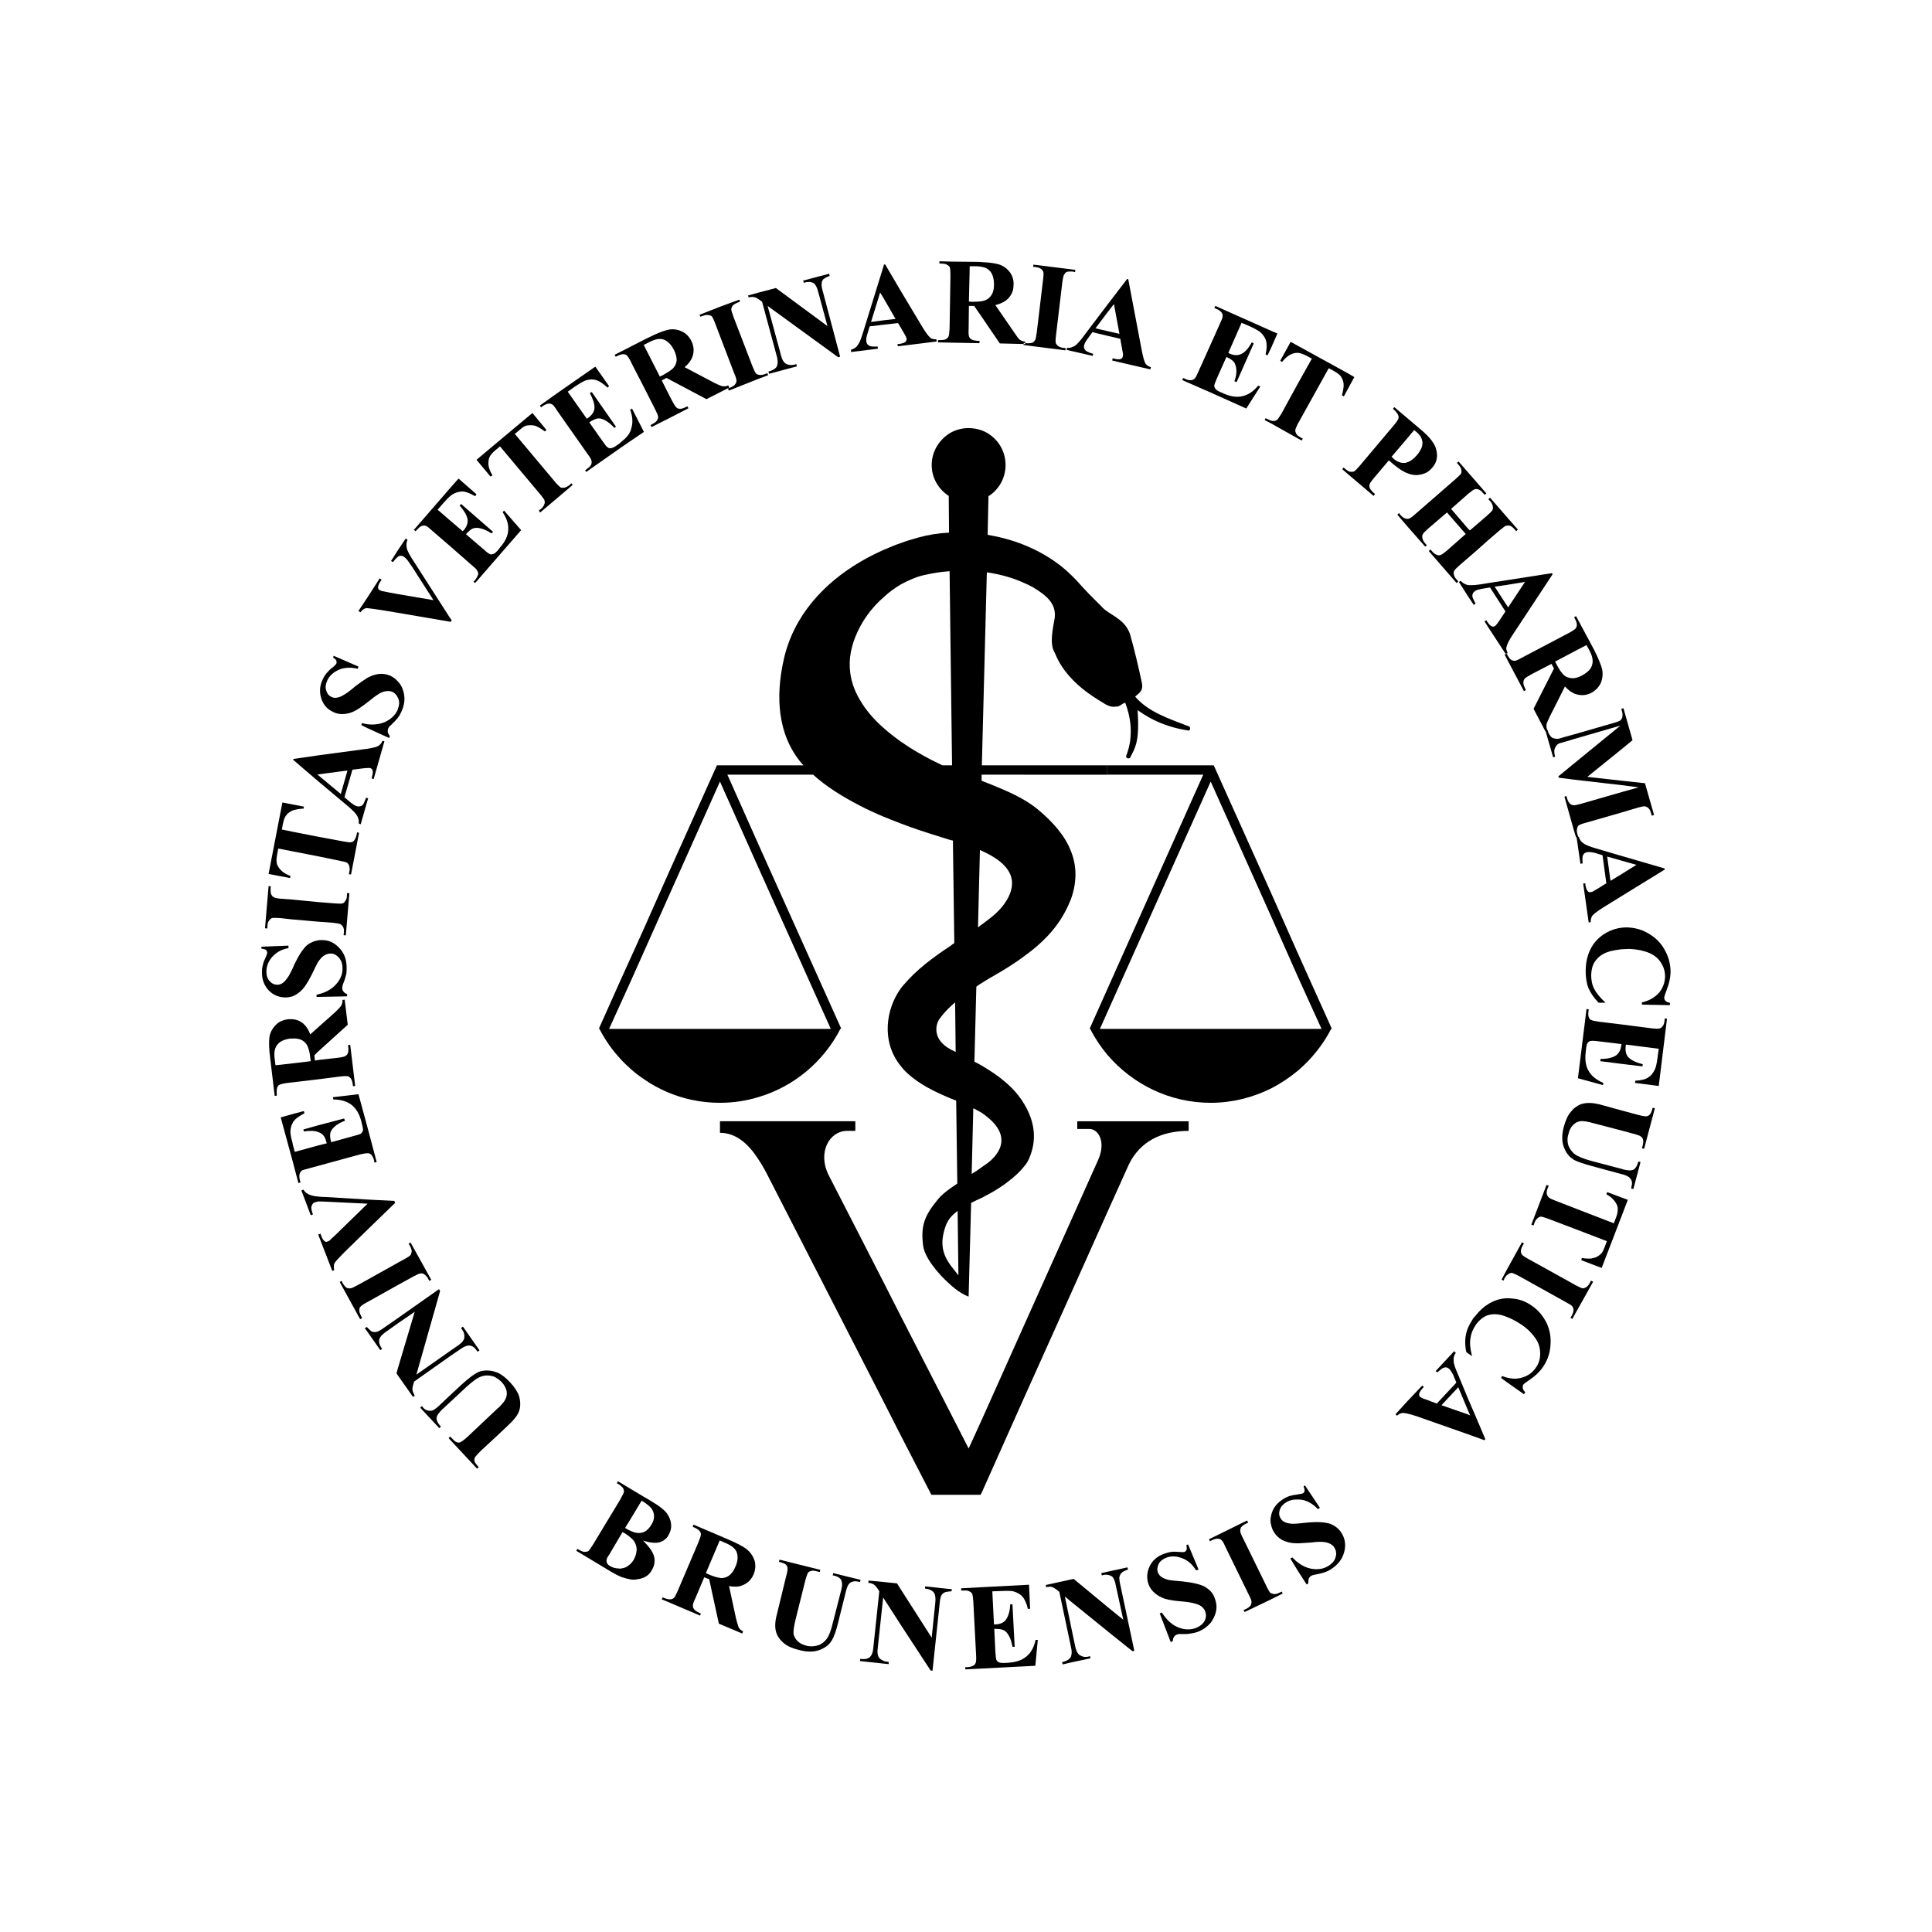 <?xml version="1.0" encoding="UTF-8"?> <!-- Generator: Adobe Illustrator 14.0.0, SVG Export Plug-In --> <svg xmlns="http://www.w3.org/2000/svg" xmlns:xlink="http://www.w3.org/1999/xlink" xmlns:a="http://ns.adobe.com/AdobeSVGViewerExtensions/3.0/" x="0px" y="0px" width="600px" height="600px" viewBox="-81.185 -81.144 600 600" xml:space="preserve"> <defs> </defs> <path fill-rule="evenodd" clip-rule="evenodd" d="M431.207,264.936c-0.252,0.331-0.59,0.511-1.019,0.59 c-0.346,0.086-1.289-0.079-2.661-0.433l-5.044-1.36l-6.859-1.887c-2.049-0.504-3.759-0.59-5.138-0.252 c-1.026,0.166-1.963,0.763-2.906,1.541c-0.267,0.259-0.605,0.598-0.857,0.937c-0.951,1.021-1.628,2.57-2.232,4.623 c-0.677,2.571-0.677,4.709,0,6.423c0.691,1.8,1.631,3.003,2.823,3.687l0.267,0.259c1.203,0.59,3.171,1.282,5.728,1.958l9.174,2.492 h0.083c1.022,0.252,1.621,0.59,2.048,0.856c0.436,0.339,0.774,0.764,0.944,1.281c0.177,0.504,0.083,1.116-0.087,1.794l-0.083,0.518 l0.684,0.166l2.222-8.389l-0.681-0.173c-0.248,0.936-0.594,1.714-1.022,2.14c-0.259,0.345-0.695,0.525-1.203,0.604 c-0.515,0.086-1.282,0-2.398-0.259l-0.507-0.172l-9.423-2.478c-2.574-0.691-4.368-1.454-5.228-2.146 c-0.083-0.086-0.169-0.166-0.252-0.166c-0.774-0.771-1.373-1.627-1.718-2.57c-0.338-1.117-0.338-2.319,0.086-3.601 c0.259-1.195,0.774-2.06,1.455-2.736c0.086,0,0.086-0.086,0.176-0.166c0.59-0.518,1.274-0.864,1.969-0.943 c0.854-0.172,2.315,0.08,4.446,0.684l8.487,2.218l3.503,0.943c1.379,0.346,2.225,0.684,2.484,0.944 c0.338,0.259,0.507,0.517,0.597,0.936c0.17,0.432,0.091,1.124-0.169,2.059l-0.176,0.605l0.691,0.158l3.334-12.58l-0.688-0.165 C431.812,263.898,431.545,264.589,431.207,264.936z"></path> <path fill-rule="evenodd" clip-rule="evenodd" d="M435.747,235.901c-0.086,0.856-0.345,1.454-0.767,1.886 c-0.263,0.251-0.612,0.518-1.112,0.518c-0.266,0.08-0.943,0-2.056-0.086l-9.328-1.203l-7.115-0.856 c-1.285-0.172-2.06-0.346-2.308-0.526c-0.428-0.078-0.687-0.417-0.774-0.763c-0.252-0.425-0.252-1.023-0.169-1.792l0.08-0.779 l-0.677-0.086l-2.665,21.495l7.795,2.139l0.091-0.684c-2.146-0.943-3.681-2.139-4.544-3.68c-0.937-1.541-1.195-3.514-0.937-5.818 l0.169-1.461c0.09-0.764,0.26-1.282,0.515-1.534c0.172-0.259,0.511-0.526,0.864-0.526c0.252-0.087,1.105-0.087,2.478,0.101 l7.107,0.85c-0.177,1.195-0.425,2.146-0.861,2.649c-0.338,0.605-1.026,1.117-2.049,1.462c-0.947,0.339-2.146,0.512-3.601,0.512 l-0.087,0.691l6.687,0.849l6.416,0.771l0.079-0.684c-1.879-0.425-3.337-1.116-4.273-1.973c-0.864-0.771-1.195-1.973-1.026-3.586 l0.087-0.526l10.186,1.289l-0.349,2.578c-0.255,1.873-0.508,3.154-0.854,3.838c-0.507,1.116-1.203,1.98-2.048,2.484 c-0.857,0.606-2.229,0.937-4.036,1.037l-0.072,0.677l7.359,0.951l2.563-20.897l-0.677-0.079L435.747,235.901z"></path> <path fill-rule="evenodd" clip-rule="evenodd" d="M435.661,228.707c0-0.345,0.259-1.116,0.684-2.226 c0.774-1.972,1.203-3.773,1.285-5.565c0-2.391-0.511-4.717-1.71-6.841c-1.116-2.146-2.744-3.86-4.882-5.148 c-2.139-1.361-4.447-1.973-6.852-2.052c-0.598,0-1.113,0-1.703,0.079c-1.631,0.186-3.259,0.691-4.8,1.548 c-1.969,1.123-3.6,2.657-4.712,4.709c-1.106,2.06-1.711,4.458-1.711,7.107c0,2.052,0.26,3.859,0.857,5.394 c0.691,1.549,1.711,3.082,3.169,4.543h2.139c-1.628-1.548-2.83-2.917-3.511-4.285c-0.684-1.288-0.943-2.743-0.943-4.363 c0.089-1.887,0.507-3.436,1.541-4.63c0.943-1.196,2.308-2.132,4.194-2.65c1.196-0.346,2.489-0.519,3.778-0.684 c0.766,0,1.624-0.094,2.391-0.094c2.307,0.094,4.364,0.526,6.243,1.296c1.462,0.677,2.672,1.621,3.518,2.981 c0.857,1.282,1.285,2.752,1.285,4.379c-0.083,1.887-0.688,3.507-1.883,4.961c-1.289,1.455-3.083,2.484-5.314,2.996v0.691 l8.655,0.166l0.083-0.684c-0.688-0.173-1.116-0.346-1.364-0.598C435.747,229.398,435.661,229.053,435.661,228.707z"></path> <path fill-rule="evenodd" clip-rule="evenodd" d="M417.943,289.072l-0.259,0.677c1.627,0.865,2.736,2.06,3.334,3.442 c0.345,0.943,0.263,2.225-0.342,3.845l-0.684,1.721l-12.411-4.802l-5.743-2.226c-1.109-0.432-1.883-0.771-2.052-1.03 c-0.338-0.345-0.522-0.684-0.605-1.022c-0.079-0.519,0-1.116,0.267-1.8l0.338-0.771l-0.684-0.251l-4.713,12.32l0.688,0.26 l0.263-0.778c0.252-0.677,0.591-1.188,0.936-1.441c0.349-0.345,0.767-0.518,1.116-0.518c0.339,0,1.105,0.259,2.309,0.684 l7.881,2.988l10.265,3.946l-0.682,1.801c-0.423,1.108-0.766,1.8-1.191,2.146c-0.687,0.677-1.461,1.102-2.235,1.274 c-0.846,0.267-2.048,0.267-3.68,0l-0.169,0.684l6.34,2.406l6.254-16.274l1.872-4.883l-1.872-0.684L417.943,289.072z"></path> <path fill-rule="evenodd" clip-rule="evenodd" d="M412.535,317.328c-0.338,0.598-0.767,1.038-1.105,1.289 c-0.428,0.252-0.853,0.332-1.203,0.332c-0.338-0.08-1.016-0.418-2.218-1.023l-0.428-0.259l-14.045-7.784 c-1.116-0.604-1.714-1.03-1.969-1.289c-0.26-0.331-0.428-0.77-0.428-1.109c0-0.518,0.168-1.123,0.515-1.712l0.428-0.772 l-0.605-0.338l-4.871,8.82l-1.461,2.744l0.604,0.339l0.339-0.778c0.169-0.251,0.338-0.504,0.518-0.763 c0.256-0.181,0.417-0.346,0.684-0.519c0.346-0.252,0.767-0.339,1.112-0.339c0.339,0.087,1.105,0.418,2.229,1.022l14.466,8.052 c1.112,0.59,1.793,1.029,1.97,1.281c0.249,0.345,0.425,0.771,0.425,1.108c0,0.512-0.176,1.117-0.515,1.721l-0.429,0.764l0.605,0.346 l0.428-0.851l5.994-10.707l-0.684-0.338L412.535,317.328z"></path> <path fill-rule="evenodd" clip-rule="evenodd" d="M394.648,324.437c-1.879-1.369-3.939-2.146-6.247-2.312 c-0.604-0.086-1.209-0.086-1.796-0.086c-1.631,0.086-3.254,0.512-4.802,1.368c-0.256,0.086-0.509,0.259-0.768,0.425 c-1.451,0.864-2.83,2.146-4.026,3.687c-0.251,0.252-0.435,0.519-0.684,0.771c-0.68,1.109-1.292,2.146-1.714,3.168 c-0.168,0.605-0.424,1.195-0.514,1.8c-0.347,1.627-0.347,3.5,0.09,5.48l0.424,0.338l1.373,0.943 c-0.605-2.226-0.768-4.025-0.515-5.479c0.176-1.455,0.676-2.737,1.54-4.019c0-0.087,0-0.087,0.083-0.173 c1.112-1.541,2.395-2.578,3.856-3.082h0.086c1.455-0.432,3.082-0.353,4.875,0.252c0.267,0.093,0.515,0.173,0.695,0.252 c1.621,0.605,3.251,1.47,4.871,2.578c1.891,1.282,3.341,2.823,4.455,4.537c0.857,1.368,1.202,2.823,1.202,4.371 c0,1.62-0.429,3.082-1.372,4.364c-1.033,1.541-2.478,2.57-4.364,3.081c-1.455,0.426-3.082,0.426-4.792-0.078 c-0.428-0.094-0.777-0.267-1.285-0.433l-0.346,0.591l1.631,1.203l5.477,3.852l0.428-0.597c-0.428-0.433-0.767-0.85-0.767-1.289 c-0.09-0.425,0-0.771,0.162-1.103c0.176-0.26,0.774-0.684,1.8-1.375c1.797-1.202,3.169-2.484,4.202-3.945 c1.357-1.959,2.222-4.191,2.391-6.582c0.256-2.493-0.083-4.804-1.117-7.115C398.068,327.611,396.625,325.812,394.648,324.437z"></path> <path fill-rule="evenodd" clip-rule="evenodd" d="M381.035,99.934l-2.056,0.339c-0.774,0.079-1.455,0.173-1.97,0.26 c-1.025,0.079-1.886,0.079-2.397,0c-0.774-0.181-1.541-0.599-2.146-1.282l-0.587,0.331l2.733,4.285l1.883,2.83l0.514-0.345v-0.167 c-0.597-1.124-0.942-1.8-0.942-2.232c0-0.684,0.259-1.195,0.853-1.541l0.089-0.086c0.429-0.245,1.034-0.425,1.887-0.598l2.139-0.346 l0.512-0.08l4.799,7.446l-1.879,2.822c-0.518,0.771-0.774,1.116-0.864,1.195c-0.169,0.267-0.338,0.346-0.515,0.519 c-0.349,0.181-0.597,0.252-0.936,0.086c-0.349-0.086-0.695-0.417-1.116-0.943c-0.086-0.166-0.256-0.338-0.353-0.504l-0.252-0.439 l-0.598,0.345l1.202,1.888l5.357,8.189l0.213-0.139h0.079c0.018,0.035,0.034,0.059,0.05,0.092l0.289-0.179 c-0.162-0.439-0.338-0.857-0.417-1.289v-0.425c0-0.079,0-0.079,0.079-0.173c0.09-0.685,0.685-1.966,1.887-3.766l12.418-18.83 l-0.184-0.347l-14.201,2.218L381.035,99.934z M392.419,99.581l-5.228,7.885l-0.587-0.856l-3.608-5.566l3.608-0.511L392.419,99.581z"></path> <path fill-rule="evenodd" clip-rule="evenodd" d="M386.522,122.105l-0.13-0.199l-0.305,0.199l0.518,1.03l5.477,10.362l0.598-0.346 c-0.508-1.037-0.774-1.8-0.774-2.231c0-0.504,0.097-0.851,0.346-1.189c0.169-0.345,0.943-0.77,2.138-1.455l6.254-3.254l0.766,1.447 l-6.333,12.508l3.68,7.014l0.061-0.035l2.341,8.085l0.598-0.166c-0.259-1.116-0.346-1.974-0.086-2.563 c0.255-0.685,0.604-1.124,1.112-1.462c0.255-0.181,1.033-0.346,2.226-0.684l2.574-0.778l14.466-4.191l-14.466,11.817l-4.799,3.938 l0.169,0.425l4.63,0.598l14.902,1.72l5.213,0.678l-5.213,1.461l-12.764,3.679c-1.027,0.26-1.71,0.425-2.139,0.425h-0.09 c-0.515-0.079-0.853-0.252-1.112-0.504c-0.346-0.353-0.685-0.857-0.854-1.542l-0.267-0.857l-0.59,0.252l2.913,10.361l0.688,2.233 h0.169l1.191,8.209l0.688-0.08c-0.09-1.282-0.09-2.146,0.087-2.484c0.252-0.598,0.688-0.943,1.364-1.03 c0.605-0.087,1.292,0,2.146,0.173l2.574,0.778l1.195,8.72l-2.913,1.8c-0.774,0.433-1.196,0.685-1.292,0.771 c-0.249,0.087-0.418,0.173-0.67,0.173c-0.353,0.079-0.691,0-0.864-0.259c-0.338-0.346-0.602-1.022-0.774-1.966v-0.518l-0.684,0.086 l1.71,12.083l0.612-0.094c0-0.769,0.163-1.368,0.421-1.886c0.428-0.591,1.541-1.44,3.42-2.643l5.833-3.608l13.354-8.215l-0.09-0.339 l-13.264-3.859l-7.889-2.312c-2.06-0.598-3.334-1.109-4.018-1.62c-0.688-0.439-1.203-1.116-1.462-2.06l-0.421,0.08l0.252-0.08 l-0.252-0.77c-0.169-0.692-0.255-1.283-0.086-1.722c0.086-0.504,0.248-0.85,0.507-1.016c0.346-0.259,1.027-0.518,2.315-0.857 l11.054-3.175l4.882-1.454c1.196-0.339,1.962-0.505,2.308-0.433c0.421,0.094,0.767,0.259,1.026,0.519 c0.417,0.346,0.684,0.856,0.846,1.541l0.266,0.857l0.685-0.26l-2.823-9.843l-7.19-0.771l-10.715-1.202l10.715-8.648l3.334-2.744 l-2.827-9.93l-0.507,0.18l-0.184,0.08l0.184,0.518l0.083,0.246c0.169,0.604,0.169,1.202,0.08,1.72c0,0.18-0.08,0.338-0.162,0.425 c-0.09,0.259-0.267,0.432-0.436,0.604c-0.255,0.173-0.943,0.512-2.225,0.85l-12.241,3.529l-3.089,0.849 c-1.026,0.331-1.71,0.512-1.793,0.512c-0.604,0-1.12-0.08-1.458-0.181c-0.436-0.165-0.767-0.417-1.026-0.842 c-0.338-0.44-0.605-0.95-0.685-1.461l-0.082-0.259l-0.104,0.026c-0.24-0.585-0.329-1.169-0.242-1.733 c0.079-0.439,0.428-1.29,1.026-2.491l4.702-9.325c0.943,1.022,1.808,1.706,2.751,2.131c0.169,0.087,0.338,0.18,0.428,0.18 c1.71,0.599,3.42,0.512,5.051-0.345c1.372-0.771,2.308-1.801,2.913-3.089c0.515-1.275,0.677-2.729,0.426-4.105 c-0.347-1.461-1.192-3.514-2.571-6.25l-5.56-10.362l-0.605,0.346c0.605,1.022,0.86,1.793,0.86,2.218 c0,0.519-0.086,0.865-0.353,1.203c-0.09,0.18-0.252,0.346-0.59,0.518c-0.346,0.253-0.857,0.599-1.548,0.944l-14.466,7.619 c-1.203,0.684-1.969,1.022-2.315,1.022c-0.422,0-0.767-0.079-1.196-0.338c-0.407-0.333-0.836-0.913-1.322-1.874l-0.129,0.081 L386.522,122.105z M422.483,186.157l4.536,1.282l-4.536,2.831l-3.518,2.138l-1.022-7.539L422.483,186.157z M407.581,121.241 l3.939-2.052l0.936,1.721c0.943,1.801,1.203,3.248,0.774,4.536c-0.338,1.189-1.365,2.226-3.089,3.169 c-0.93,0.519-1.793,0.771-2.56,0.864h-0.605c-0.943-0.093-1.793-0.345-2.484-0.95c-0.677-0.691-1.455-1.714-2.218-3.255 l-0.518-0.943L407.581,121.241z"></path> <path fill-rule="evenodd" clip-rule="evenodd" d="M374.611,352.951l-3.082-7.452c-0.86-1.88-1.282-3.255-1.282-4.112 c-0.09-0.843,0.169-1.707,0.676-2.391l-0.507-0.512l-5.736,6.164l0.507,0.425c0.943-0.857,1.631-1.368,1.977-1.455 c0.684-0.26,1.196-0.093,1.801,0.425c0.338,0.339,0.676,0.943,1.112,1.714l1.026,2.491l-6.085,6.502l-3.172-1.203 c-0.846-0.259-1.282-0.424-1.365-0.518c-0.249-0.08-0.425-0.245-0.594-0.332c-0.266-0.266-0.429-0.612-0.349-0.95 c0.083-0.425,0.428-1.023,1.116-1.8l0.346-0.34l-0.519-0.432l-4.702,4.969l-3.601,3.939l0.511,0.425 c0.508-0.504,1.12-0.763,1.71-0.857c0.345,0,0.767,0.094,1.379,0.181c0.766,0.172,1.62,0.424,2.729,0.763l16.101,5.652l2.397,0.864 l2.824,1.023l0.266-0.345l-3.09-7.281L374.611,352.951z M374.611,358.085l-8.14-2.823l5.221-5.573l2.919,6.941l0.768,1.8 L374.611,358.085z"></path> <path fill-rule="evenodd" clip-rule="evenodd" d="M370.845,67.646l-12.504,10.88c-0.94,0.857-1.624,1.282-1.883,1.368 c-0.256,0.087-0.429,0.087-0.677,0.087c-0.177,0-0.353,0-0.526-0.087c-0.508-0.172-0.937-0.511-1.444-1.022l-0.515-0.691 l-0.519,0.511l3.003,3.521l5.649,6.416l0.507-0.439l-0.598-0.678c-0.429-0.518-0.684-1.029-0.774-1.461 c-0.083-0.497-0.083-0.937,0.09-1.195c0.086-0.338,0.684-0.943,1.635-1.793l5.9-5.054l5.818,6.682l-5.818,5.142 c-1.026,0.85-1.631,1.281-1.969,1.368c-0.428,0.166-0.774,0.166-1.113,0c-0.511-0.173-1.033-0.519-1.461-1.03l-0.591-0.691 l-0.514,0.519l8.647,9.937l0.501-0.518l-0.501-0.598c-0.521-0.518-0.773-1.029-0.854-1.541c-0.089-0.425-0.089-0.85,0.08-1.116 c0.169-0.346,0.773-0.943,1.71-1.793l2.484-2.138l2.397-2.06l4.026-3.6l3.594-3.075c0.951-0.771,1.627-1.281,1.894-1.375h0.083 c0.417-0.093,0.764-0.093,1.112,0c0.508,0.173,0.937,0.512,1.452,1.109l0.519,0.598l0.515-0.511l-3.597-4.111l-5.058-5.812 l-0.512,0.512l0.598,0.604c0.428,0.504,0.688,1.022,0.774,1.534c0.083,0.425,0.083,0.856-0.087,1.194 c-0.089,0.267-0.518,0.692-1.285,1.375c-0.086,0.08-0.256,0.166-0.353,0.339l-3.673,3.167l-1.709,1.455l-0.688-0.684l-5.138-5.991 l5.138-4.537l0.173-0.172c1.022-0.771,1.627-1.29,1.973-1.369c0.083,0,0.162,0,0.251-0.094c0.339,0,0.598,0,0.857,0.094 c0.508,0.166,1.03,0.511,1.458,1.102l0.59,0.604l0.516-0.425l-3.421-3.939l-2.397-2.744l-2.83-3.247l-0.508,0.424l0.508,0.597 c0.522,0.599,0.774,1.023,0.864,1.542c0.079,0.424,0.079,0.856-0.09,1.203C372.394,66.198,371.782,66.795,370.845,67.646z"></path> <path fill-rule="evenodd" clip-rule="evenodd" d="M345.582,67.22l4.543-5.393c2.139,1.886,3.762,3.089,4.882,3.593 c0.249,0.173,0.508,0.26,0.775,0.346c1.363,0.591,2.729,0.77,4.017,0.504c1.542-0.252,2.824-0.929,3.85-2.218 c1.281-1.454,1.717-3.175,1.281-5.221c-0.332-1.973-1.958-4.112-4.695-6.423l-4.453-3.767l-3.946-3.341l-0.429,0.518 c0.857,0.771,1.372,1.369,1.541,1.793c0.252,0.432,0.252,0.849,0.162,1.195c-0.072,0.353-0.58,1.123-1.444,2.146l-10.528,12.494 c-0.864,1.036-1.461,1.627-1.8,1.807c-0.429,0.166-0.774,0.166-1.286,0.086c-0.086,0-0.345-0.086-0.515-0.18 c-0.428-0.245-0.854-0.598-1.458-1.109l-0.421,0.511l1.879,1.635l7.875,6.675l0.421-0.597c-0.846-0.692-1.357-1.29-1.541-1.715 c-0.252-0.424-0.252-0.857-0.162-1.202C344.213,68.941,344.728,68.242,345.582,67.22z M355.782,55.065l2.217-2.657l0.605,0.511 c1.285,1.03,1.879,2.146,1.961,3.333c0.09,1.204-0.508,2.5-1.71,3.946c-1.026,1.195-2.06,1.974-3.074,2.232 c-0.177,0.086-0.353,0.166-0.526,0.166c-1.192,0.173-2.395-0.259-3.59-1.203c-0.086-0.166-0.346-0.338-0.684-0.684L355.782,55.065z"></path> <path fill-rule="evenodd" clip-rule="evenodd" d="M331.888,392.074c-1.627-0.504-4.032-0.677-7.276-0.345 c-1.033,0.093-1.886,0.187-2.661,0.266c-0.857,0.08-1.541,0.08-1.89,0.08c-1.022-0.08-1.789-0.252-2.386-0.59 c-0.436-0.173-0.865-0.598-1.113-1.037c-0.519-0.763-0.605-1.62-0.342-2.556c0.251-0.944,0.936-1.808,2.052-2.485 c1.112-0.691,2.308-0.943,3.679-0.856c0.425,0,0.775,0,1.199,0.086c1.883,0.339,3.51,1.368,4.965,2.909l0.605-0.432l-4.624-6.927 l-0.436,0.252c0.267,0.77,0.346,1.188,0.267,1.447c0,0.346-0.18,0.519-0.436,0.699c-0.26,0.159-0.767,0.245-1.542,0.338 c-0.083,0.086-0.162,0.086-0.349,0.086c-0.847,0.079-1.621,0.252-2.218,0.425c-0.767,0.259-1.461,0.59-2.146,1.029 c-1.873,1.203-3.075,2.736-3.59,4.709c-0.083,0.173-0.083,0.251-0.083,0.417c-0.259,0.943-0.259,1.98,0,2.837 c0.169,0.764,0.428,1.542,0.936,2.312c0.604,0.936,1.372,1.713,2.405,2.312c0.936,0.511,2.048,0.85,3.341,1.022 c0.507,0,1.105,0.08,1.703,0.08c1.12-0.08,2.478-0.159,4.026-0.252c1.793-0.252,3.082-0.252,3.935-0.166 c0.778,0.086,1.462,0.259,2.06,0.604c0.507,0.253,1.025,0.677,1.281,1.195c0.519,0.85,0.695,1.793,0.346,2.909 c-0.256,1.03-1.03,1.973-2.143,2.657c-1.544,1.022-3.341,1.282-5.394,0.944c-1.451-0.267-2.74-0.865-4.112-1.894 c-0.597-0.425-1.195-1.022-1.8-1.627l-0.597,0.353l2.397,3.932l2.661,4.119l0.515-0.346c0-0.598,0-1.037,0.162-1.462 c0.168-0.417,0.421-0.677,0.688-0.856c0.346-0.166,0.774-0.339,1.458-0.425c1.108-0.252,2.059-0.432,2.736-0.677 c0.688-0.259,1.372-0.518,1.97-0.957c2.139-1.361,3.517-3.075,4.115-5.301c0.598-2.138,0.332-4.104-0.767-5.904 C334.625,393.614,333.43,392.679,331.888,392.074z"></path> <path fill-rule="evenodd" clip-rule="evenodd" d="M320.835,28.522c0.342-0.086,0.767-0.086,1.116-0.086 c0.775,0.086,1.71,0.417,2.661,0.937l1.624,0.855l-4.285,7.634l-5.141,9.403c-0.677,1.125-1.113,1.714-1.364,1.974 c-0.339,0.252-0.685,0.345-1.112,0.345c-0.253,0-0.508,0-0.767-0.093c-0.346-0.08-0.598-0.252-0.943-0.425l-0.774-0.338 l-0.259,0.598l1.977,1.03l8.385,4.709l1.12,0.598l0.331-0.598l-0.676-0.346c-0.259-0.172-0.519-0.338-0.775-0.518 c-0.251-0.166-0.428-0.425-0.597-0.677c-0.176-0.44-0.339-0.77-0.26-1.116c0-0.346,0.345-1.022,0.857-2.139 c0.087,0,0.087-0.087,0.087-0.087l9.418-16.965l1.628,0.864c1.026,0.598,1.717,1.116,2.059,1.541 c0.515,0.771,0.86,1.541,0.936,2.398c0.086,0.77-0.076,1.965-0.511,3.601l0.597,0.337l1.372-2.556l1.88-3.442l-1.88-1.102 l-15.586-8.568l-2.308-1.283l-3.255,5.905l0.598,0.345C318.102,29.805,319.384,28.854,320.835,28.522z"></path> <path fill-rule="evenodd" clip-rule="evenodd" d="M316.133,413.482c-0.604,0.345-1.202,0.432-1.717,0.432 c-0.335-0.087-0.59-0.173-0.85-0.26c-0.097-0.086-0.177-0.086-0.259-0.172c-0.256-0.252-0.684-0.937-1.199-2.06l-7.279-14.883 c-0.599-1.124-0.854-1.887-0.854-2.226c0-0.439,0.087-0.777,0.255-1.123c0.342-0.425,0.767-0.764,1.454-1.116l0.775-0.345 l-0.346-0.677l-11.305,5.565l-0.508,0.252l0.249,0.605l0.26-0.086l0.507-0.26c0.695-0.331,1.209-0.418,1.717-0.418 c0.429,0,0.857,0.159,1.109,0.418c0.263,0.173,0.698,0.865,1.209,2.06l7.27,14.898c0.605,1.116,0.86,1.879,0.86,2.218 c0,0.432-0.086,0.778-0.255,1.123c-0.346,0.425-0.767,0.771-1.455,1.109l-0.775,0.345l0.35,0.598l8.22-3.939l3.589-1.8l-0.248-0.598 L316.133,413.482z"></path> <path fill-rule="evenodd" clip-rule="evenodd" d="M305.854,45.726l4.363-6.849l-0.677-0.251c-1.455,1.8-3.082,2.83-4.8,3.254 c-1.713,0.426-3.679,0.159-5.825-0.777l-1.365-0.597c-0.688-0.339-1.112-0.598-1.285-0.943c-0.256-0.338-0.346-0.598-0.346-0.936 c0-0.338,0.346-1.124,0.864-2.398l2.906-6.509c1.12,0.51,1.887,1.022,2.315,1.541c0.429,0.598,0.684,1.375,0.768,2.398 c0.086,1.022-0.083,2.225-0.598,3.6l0.684,0.245l5.311-11.989l-0.598-0.331c-0.95,1.714-1.977,2.909-3.082,3.507 c-1.033,0.604-2.314,0.604-3.769,0l-0.433-0.252l4.112-9.34l2.397,1.029c1.717,0.771,2.913,1.463,3.42,1.887 c0.943,0.865,1.548,1.793,1.808,2.737c0.252,1.029,0.252,2.397-0.177,4.198l0.605,0.251l1.113-2.304l1.963-4.457l-1.963-0.85 l-17.3-7.72l-0.346,0.605l0.774,0.353c0.767,0.339,1.285,0.764,1.631,1.282c0.169,0.338,0.248,0.764,0.169,1.196 c0,0.251-0.267,0.849-0.773,1.973l-2.913,6.502l-3.849,8.555c-0.515,1.202-0.864,1.894-1.113,2.06 c-0.342,0.346-0.688,0.511-1.033,0.511c-0.507,0.094-1.105,0-1.8-0.338l-0.767-0.339l-0.255,0.677l8.817,3.86L305.854,45.726z"></path> <path fill-rule="evenodd" clip-rule="evenodd" d="M294.808,413.057c-0.508-0.511-1.034-0.936-1.71-1.368 c-1.372-0.763-3.777-1.375-7.021-1.707c-2.315-0.181-3.849-0.346-4.54-0.519c-0.94-0.259-1.707-0.597-2.229-1.022 c-0.421-0.345-0.677-0.771-0.937-1.282c-0.259-0.777-0.168-1.634,0.26-2.578c0.425-0.857,1.282-1.541,2.401-1.972 c1.535-0.591,3.157-0.512,4.958,0.179c1.796,0.684,3.168,1.966,4.281,3.766l0.774-0.259l-3.259-7.798l-0.515,0.18 c0.086,0.764,0.177,1.282,0,1.534c-0.083,0.259-0.259,0.432-0.59,0.604c-0.267,0.086-0.951,0.086-1.807,0 c-0.937-0.086-1.711-0.086-2.308,0c-0.767,0.086-1.535,0.346-2.309,0.598c-2.146,0.771-3.597,2.146-4.454,3.946 c-0.86,1.879-0.943,3.759-0.255,5.646c0.417,1.03,1.112,1.965,1.958,2.649c0.864,0.771,1.89,1.29,3.089,1.722 c1.203,0.331,3.075,0.677,5.649,0.85c1.793,0.173,3.075,0.425,3.849,0.684c0.767,0.173,1.461,0.519,1.977,0.943 c0.421,0.425,0.85,0.857,1.026,1.455c0.345,0.943,0.345,1.879-0.176,2.916c-0.512,0.943-1.455,1.714-2.737,2.226 c-1.631,0.598-3.503,0.598-5.397-0.173c-1.962-0.77-3.679-2.312-5.134-4.623l-0.677,0.252l3.413,8.907l0.605-0.252 c0.089-0.511,0.168-1.03,0.428-1.375c0.249-0.338,0.515-0.598,0.86-0.677c0.342-0.172,0.85-0.251,1.448-0.172 c1.202,0,2.146,0,2.823-0.173c0.767-0.093,1.462-0.252,2.236-0.519c1.703-0.684,2.985-1.627,4.019-2.822 c0.345-0.519,0.691-1.023,0.943-1.548c1.033-2.053,1.113-4.025,0.338-5.984C295.834,414.425,295.413,413.741,294.808,413.057z"></path> <path fill-rule="evenodd" clip-rule="evenodd" d="M266.469,408.521c0.165-0.519,0.349-0.936,0.68-1.195 c0.259-0.345,0.95-0.684,1.976-1.03l-0.169-0.677l-6.253,1.362l-1.88,0.424l0.162,0.692c0.692-0.173,1.203-0.26,1.718-0.173 c0.597,0.079,1.025,0.252,1.451,0.519c0.519,0.425,0.939,1.36,1.203,2.902l2.307,10.535l-4.961-4.025l-10.449-8.648l-0.857,0.173 l-7.783,1.707l0.078,0.691c0.767-0.173,1.373-0.173,1.801-0.086c0.507,0.166,1.026,0.511,1.71,1.029l0.597,0.512l3.597,17.044 l0.09,0.425c0.253,1.116,0.163,1.973-0.09,2.65c-0.079,0.087-0.079,0.172-0.176,0.259c-0.421,0.685-1.274,1.116-2.557,1.455 l0.162,0.69l2.57-0.598l6.085-1.296l-0.176-0.677l-0.598,0.166c-0.767,0.172-1.631,0.087-2.308-0.338 c-0.774-0.338-1.281-1.195-1.631-2.65l-1.372-6.596l-1.879-9.087l1.879,1.548l11.306,9.167l7.787,6.243l0.605-0.079l-4.367-20.552 C266.469,409.889,266.382,409.031,266.469,408.521z"></path> <path fill-rule="evenodd" clip-rule="evenodd" d="M287.963,267.073h-25.26h-9.336v2.391h3.77c2.743,0,5.314,3.938,2.654,9.764 l-8.393,18.751l-14.474,32.282l-13.263,29.625l-4.026,8.82l-5.649-11.053l-15.41-30.042l-5.401-10.621l-7.193-14.049l-9.757-19.011 c-3.687-7.273,0.251-13.869,5.648-13.869h2.575v-2.989h-30.233h-11.806v3.586c5.3,0,9.149,3.946,11.806,8.051 c1.451,2.138,2.564,4.284,3.428,5.999l28.339,55.31l7.193,14.042l5.401,10.622l9.494,18.405h5.916h9.329l0.346-0.598l13.263-29.703 l14.474-32.203l11.306-25.253l6.679-14.827c3.503-7.186,10.103-10.441,18.582-10.441V267.073z"></path> <path fill-rule="evenodd" clip-rule="evenodd" d="M262.703,246.429c7.787,9.081,19.258,14.913,32.105,14.913 c6.679,0,13.095-1.634,18.758-4.464c2.996-1.541,5.818-3.428,8.385-5.566c4.202-3.593,7.705-7.964,10.272-12.925l0.184-0.08 l-10.457-23.215l-8.385-18.917l-17.815-39.641h-0.943h-32.105v2.902h29.79l-29.79,66.615l-5.48,12.256l0.162,0.08 C258.854,241.294,260.646,243.952,262.703,246.429z M262.703,233.236l32.105-71.656l18.758,41.874l8.385,18.916l7.277,16.016h-7.277 h-8.385h-18.758h-32.105h-2.308L262.703,233.236z"></path> <path fill-rule="evenodd" clip-rule="evenodd" d="M251.397,26.809c-0.424,0.086-0.773,0.086-1.191,0.086l-0.18,0.598l1.371,0.338 l6.762,1.542l0.181-0.599c-1.286-0.425-2.06-0.77-2.319-1.022c-0.515-0.432-0.684-1.036-0.515-1.721 c0.176-0.519,0.436-1.109,1.026-1.88l1.548-2.138l4.624,1.117l4.025,0.943l0.598,3.333c0.169,0.85,0.259,1.368,0.259,1.447 c0,0.259,0,0.519-0.09,0.699c0,0.331-0.26,0.59-0.516,0.763c-0.51,0.18-1.194,0.18-2.138-0.087l-0.515-0.086l-0.083,0.691 l11.813,2.737l0.176-0.684c-0.773-0.253-1.289-0.604-1.631-1.03c-0.425-0.691-0.773-2.052-1.191-4.105l-4.206-22.186l-0.338-0.079 l-6.164,8.044l-7.198,9.504c-1.195,1.715-2.226,2.744-2.905,3.256C252.254,26.464,251.825,26.629,251.397,26.809z M262.703,15.929 l2.055-2.65l1.711,9.253l-3.766-0.856l-3.68-0.856L262.703,15.929z"></path> <path fill-rule="evenodd" clip-rule="evenodd" d="M251.397,159.442h11.298v-2.91h-11.298h-14.474h-13.185l1.548-59.94 c4.108,0.605,8.127,1.707,11.637,3.341c1.88,0.764,3.608,1.793,5.142,2.909c2.653,1.873,4.792,4.278,4.28,8.051 c-0.424,2.737-1.796,7.871,0.083,10.787c1.196,2.996,2.913,5.479,4.968,7.705c2.736,2.996,6.175,5.479,10.103,7.798 c0.338,0.252,0.767,0.504,1.203,0.677c0.857,0.425,1.8,0.604,2.736,0.425c0.943,0.18,1.796-0.943,2.823-1.195 c1.541,4.018,2.833,10.196,0.259,16.619c0,0.763,1.026,0.843,1.282,0.418c1.71-3.341,2.913-5.048,2.315-14.726 c1.541,1.022,6.592,4.961,15.845,6.344c0.512,0,0.68-1.124,0.076-1.303c-6.157-2.383-12.58-4.443-16.688-9.239 c1.624-1.455,2.56-1.887,2.06-4.443c-0.864-4.025-2.488-11.053-3.688-15.078c-1.461-3.939-4.63-5.221-7.02-6.935 c-0.688-0.433-1.282-0.943-1.801-1.541c-3.251-3.255-4.284-4.191-7.874-8.223c-0.515-0.505-1.12-1.109-1.631-1.628 c-4.025-3.938-8.994-7.02-14.474-9.245c-3.59-1.454-7.445-2.484-11.384-3.169l0.259-11.975c3.251-2.067,5.307-5.667,5.307-9.684 c0-4.969-3.082-9.167-7.445-10.788c-1.286-0.432-2.575-0.691-4.026-0.691c-2.06,0-3.946,0.519-5.649,1.462 c-3.428,2.052-5.826,5.732-5.826,10.017c0,4.018,2.146,7.539,5.3,9.591l0.09,11.392c-3.244,0.166-6.502,0.677-9.591,1.541 c-1.793,0.511-3.593,1.022-5.383,1.706c-1.808,0.599-3.601,1.376-5.401,2.139c-2.484,1.125-4.885,2.319-7.193,3.688 c-11.215,6.596-20.634,16.605-23.716,30.135c-2.661,11.652-2.049,23.72,5.736,32.714c0.173,0.086,0.259,0.166,0.342,0.346h-14.129 h-11.806h-0.95l-15.668,34.924l-7.028,15.842l-4.018,8.9l-2.996,6.596l-6.938,15.51l0.252,0.08h-0.083 c1.8,3.514,4.108,6.761,6.768,9.584c0.944,1.03,1.97,1.973,2.996,2.917c1.282,1.116,2.574,2.138,4.018,3.081 c2.146,1.542,4.543,2.822,7.028,3.939c5.13,2.225,10.697,3.435,16.619,3.435c4.102,0,8.127-0.611,11.806-1.728 c11.133-3.249,20.379-11.046,25.599-21.228l0.259-0.08l-25.858-57.542l-9.498-21.329h9.498h17.128 c4.018,3.686,9.159,6.855,14.639,9.685c2.308,1.195,4.709,2.305,7.193,3.341c1.8,0.764,3.593,1.44,5.401,2.139 c4.025,1.542,7.954,2.822,11.546,3.932c1.199,0.354,2.492,0.771,3.864,1.204c0.248,0.079,0.5,0.079,0.767,0.166l0.436,31.855 c-0.436,0.26-0.774,0.512-1.202,0.85c-5.311,3.521-10.457,7.28-14.646,12.249c-0.256,0.26-0.515,0.599-0.764,0.943 c-4.544,6.25-6.261,16.447,0,24.145c0.586,0.771,1.192,1.455,1.879,2.06c4.018,3.765,8.901,5.99,13.531,7.956 c0.59,0.26,1.202,0.432,1.782,0.691l0.349,25.772c-0.767,0.503-1.448,1.022-2.131,1.454c-1.631,1.195-3.003,2.312-3.864,3.421 c-3.931,4.802-5.473,7.877-4.615,14.387c0.425,3.594,4.453,8.648,8.479,12.163c1.97,1.8,4.018,3.081,5.649,3.679l0.774-29.112 c1.022-0.519,2.131-1.03,3.251-1.542c0.345-0.173,0.767-0.346,1.112-0.604c3.68-1.793,9.246-5.472,12.151-9.246 c0.688-0.763,1.113-1.541,1.462-2.311c2.563-5.819,1.797-11.471-1.462-16.951c0-0.086-0.079-0.166-0.169-0.26 c-2.985-5.047-7.964-8.727-13.094-11.737c-0.775-0.417-1.462-0.842-2.229-1.195l0.598-23.28c0.512-0.433,1.026-0.778,1.632-1.109 c1.702-1.123,3.509-2.146,5.306-3.168c2.744-1.635,5.48-3.341,7.957-5.229c5.397-3.853,9.851-8.396,12.677-13.782 c0.774-1.375,1.282-2.664,1.796-3.866c2.053-5.726,1.722-10.694,0-14.979c-1.879-4.882-5.652-8.993-9.76-12.501 c-1.365-1.195-2.996-2.311-4.713-3.341c-3.928-2.311-8.471-4.104-13.263-5.991v-1.886h13.263v0.007H251.397z M154.214,188.037 l22.607,50.349h-22.607h-11.806h-16.619h-7.028h-4.018h-2.996h-3.773l3.773-8.303l2.996-6.596l4.018-8.994l7.028-15.748 l16.619-37.165L154.214,188.037z M213.985,156.533h-2.484c-1.034-0.518-2.146-1.03-3.172-1.541 c-3.165-1.635-6.592-3.594-9.753-5.825c-1.897-1.369-3.698-2.744-5.401-4.278c-2.92-2.571-5.397-5.401-7.193-8.483 c-1.883-3.089-3.086-6.51-3.255-10.189c-0.255-4.276,1.026-8.728,3.255-12.846c1.796-3.341,4.273-6.423,7.193-8.987 c1.625-1.541,3.503-2.909,5.401-4.032c2.218-1.195,4.451-2.218,6.848-2.815c2.646-0.605,5.472-1.109,8.296-1.289l0.266,21.322 l0.5,38.963H213.985z M214.233,244.888c-0.079-0.079-0.169-0.079-0.248-0.166c-5.739-3.082-4.63-7.798-3.349-9.505 c0.864-1.202,1.977-2.484,3.349-3.766c0.428-0.432,0.936-0.856,1.451-1.289l0.17,15.424 C215.188,245.32,214.752,245.068,214.233,244.888z M213.985,311.762c-2.236-3.168-3.518-6.51-1.462-12.241 c0.342-0.944,0.857-1.793,1.462-2.564c0.684-0.777,1.451-1.462,2.225-2.059l0.252,20.033 C215.606,313.822,214.752,312.785,213.985,311.762z M223.66,264.416c0.428,0.339,0.853,0.599,1.281,0.944 c10.441,7.957,0.937,14.38,0.421,14.812c-0.59,0.425-1.195,0.85-1.702,1.195c-1.026,0.771-2.053,1.455-3.083,2.06l0.508-20.386 C222.028,263.473,222.803,263.984,223.66,264.416z M232.646,190.614c1.703,4.356-1.451,9.578-6.081,13.185 c-0.936,0.763-1.969,1.541-2.905,2.218c-0.429,0.267-0.775,0.604-1.12,0.857l0.601-24.065c0.173,0.1,0.349,0.179,0.519,0.259 C227.854,184.954,231.364,187.353,232.646,190.614z"></path> <path fill-rule="evenodd" clip-rule="evenodd" d="M236.923,25.7l-0.215-0.006l-0.044,0.337h0.259l12.756,1.628l0.09-0.685 l-0.767-0.079c-0.688-0.086-1.203-0.346-1.631-0.604c-0.338-0.339-0.598-0.591-0.677-0.937c-0.089-0.346-0.089-1.204,0.079-2.405 l1.97-16.526c0.169-1.195,0.338-1.966,0.515-2.217c0.259-0.425,0.421-0.684,0.767-0.864c0.349-0.167,0.856-0.167,1.371-0.167h0.428 l0.857,0.167l0.086-0.677l-1.372-0.18l-11.64-1.447l-0.09,0.685l0.865,0.079c0.677,0.086,1.192,0.259,1.621,0.598 c0.338,0.267,0.597,0.605,0.687,0.944c0.08,0.251,0.08,1.115-0.09,2.397l-1.969,16.447c-0.169,1.281-0.338,2.045-0.508,2.304 c-0.259,0.346-0.515,0.691-0.856,0.777c-0.516,0.165-1.12,0.245-1.804,0.165l-0.39-0.044l-0.039,0.312H236.923z"></path> <path fill-rule="evenodd" clip-rule="evenodd" d="M237.611,433.255c-0.169,0.181-0.429,0.353-0.688,0.518 c-1.282,0.864-2.905,1.29-4.882,1.462l-1.534,0.08c-0.69,0-1.192-0.08-1.541-0.252c-0.346-0.173-0.598-0.426-0.684-0.685 c-0.168-0.345-0.259-1.195-0.346-2.563l-0.341-7.107c1.195,0,2.138,0.079,2.736,0.339c0.688,0.259,1.292,0.864,1.8,1.8 c0.515,0.85,0.864,2.045,1.113,3.428h0.688l-0.688-13.192h-0.684c-0.083,1.966-0.519,3.514-1.196,4.543 c-0.604,1.029-1.709,1.62-3.34,1.707h-0.515l-0.518-10.276l2.574-0.086c1.88-0.085,3.252-0.085,3.939,0.086 c1.195,0.346,2.138,0.857,2.822,1.621c0.26,0.267,0.429,0.526,0.598,0.864c0.436,0.763,0.864,1.8,1.113,2.996l0.688-0.086 l-0.338-7.446l-1.462,0.08l-13.263,0.691l-6.341,0.346v0.684h0.853c0.864-0.086,1.462,0.08,1.969,0.425 c0.346,0.172,0.605,0.511,0.691,0.936c0.083,0.259,0.163,0.943,0.253,2.06l0.864,16.612c0.079,1.282,0,2.052-0.09,2.318 c-0.169,0.418-0.345,0.764-0.684,0.929c-0.428,0.267-1.034,0.432-1.721,0.511h-0.854v0.699l5.06-0.259l13.263-0.684l3.42-0.173 l0.774-8.051h-0.677C239.919,430.433,238.99,432.154,237.611,433.255z"></path> <path fill-rule="evenodd" clip-rule="evenodd" d="M222.972,25.433l0.083-0.683c-1.195-0.08-1.969-0.174-2.39-0.433 c-0.436-0.167-0.692-0.418-0.861-0.85c-0.169-0.337-0.252-1.202-0.169-2.57l0.079-7.029h1.631l2.316,3.349l5.655,8.295l7.393,0.182 l0.046-0.34h0.169l0.298,0.034l0.047-0.38c-0.086,0-0.255-0.086-0.346-0.086c-0.515-0.086-1.033-0.252-1.451-0.604 c-0.349-0.244-0.856-1.022-1.63-2.131l-5.905-8.563c1.542-0.433,2.74-0.943,3.597-1.713c1.373-1.203,2.049-2.744,2.049-4.544 c0.09-1.54-0.338-2.909-1.192-4.024c-0.946-1.195-2.059-1.967-3.424-2.392c-1.198-0.345-2.992-0.604-5.306-0.691 c-0.429-0.08-0.937-0.08-1.379-0.08l-8.295-0.086L210.557,0v0.698c1.106,0,1.88,0.072,2.309,0.339 c0.425,0.245,0.774,0.504,0.943,0.85c0.086,0.353,0.176,1.202,0.176,2.57l-0.266,16.361c-0.08,1.368-0.17,2.217-0.339,2.556 c-0.17,0.354-0.428,0.604-0.857,0.857c-0.425,0.179-1.203,0.259-2.402,0.259v0.691l3.864,0.086L222.972,25.433z M219.973,1.541 h1.977c0.591,0,1.192,0.094,1.711,0.181c1.112,0.165,1.969,0.597,2.566,1.281c0.86,0.943,1.282,2.318,1.282,4.277 c0,1.288-0.251,2.405-0.766,3.168c-0.516,0.85-1.203,1.375-2.06,1.713c-0.346,0.087-0.677,0.165-1.022,0.259 c-0.775,0.087-1.711,0.166-2.828,0.166l-1.119-0.079L219.973,1.541z"></path> <path fill-rule="evenodd" clip-rule="evenodd" d="M206.104,411.516v0.685c1.376,0.166,2.309,0.604,2.823,1.368 c0.345,0.598,0.514,1.635,0.345,3.082l-1.112,10.801l-9.584-14.991l-1.195-1.88l-4.206-0.432l-4.623-0.425l-0.087,0.677 c0.767,0.094,1.283,0.259,1.711,0.526c0.338,0.252,0.774,0.677,1.282,1.44l0.428,0.69l-1.879,17.722 c-0.083,1.289-0.519,2.232-1.105,2.743c-0.612,0.512-1.552,0.691-2.92,0.512l-0.09,0.691h0.09l7.193,0.771l1.625,0.165v-0.684 l-0.598-0.086c-0.346,0-0.685-0.08-1.027-0.252c-0.424-0.18-0.773-0.425-1.112-0.677c-0.604-0.612-0.854-1.642-0.684-3.009 l1.71-16.008l0.086,0.166l5.401,8.396l9.239,14.128l0.598,0.079l2.225-20.89c0.097-1.195,0.259-1.966,0.516-2.477 c0.259-0.433,0.597-0.778,1.025-0.944c0.346-0.172,0.951-0.259,1.808-0.346h0.338l0.09-0.69h-0.428L206.104,411.516z"></path> <path fill-rule="evenodd" clip-rule="evenodd" d="M185.981,27.831l5.477-0.684l-0.08-0.684c-1.285,0.085-2.146,0-2.477-0.173 c-0.612-0.26-0.954-0.684-1.034-1.369c-0.09-0.604,0-1.281,0.256-2.139l0.778-2.57l4.273-0.512l4.536-0.511l0.865,1.447l0.854,1.461 c0.428,0.779,0.677,1.196,0.767,1.368c0.083,0.173,0.083,0.432,0.169,0.606c0,0.417-0.086,0.677-0.346,0.935 c-0.252,0.259-0.767,0.424-1.444,0.599c-0.18,0-0.349,0-0.518,0.093h-0.515l0.086,0.676l0.947-0.085l11.125-1.369l-0.09-0.69 c-0.774,0-1.365-0.081-1.797-0.425c-0.598-0.433-1.454-1.62-2.567-3.421l-6.672-11.14l-4.882-8.296l-0.349,0.087l-0.17,0.598 l-6.333,20.464c-0.259,0.936-0.605,1.8-0.86,2.477c-0.259,0.691-0.605,1.203-0.857,1.549c-0.428,0.684-1.195,1.116-2.056,1.368 l0.086,0.684L185.981,27.831z M192.152,9.686l1.022,1.699l3.763,6.516l-3.763,0.432l-3.849,0.512L192.152,9.686z"></path> <path fill-rule="evenodd" clip-rule="evenodd" d="M185.981,409.889l0.086-0.425h-0.086l-8.393-2.059l-0.169,0.692 c1.022,0.166,1.8,0.504,2.225,0.935c0.35,0.252,0.512,0.692,0.598,1.203c0.169,0.511,0.09,1.368-0.169,2.391l-2.567,10.03 c-0.604,2.564-1.281,4.364-2.049,5.3c-0.691,0.857-1.541,1.549-2.66,1.887c-1.124,0.331-2.315,0.432-3.6,0.086 c-1.196-0.338-2.057-0.771-2.737-1.455c-0.594-0.605-1.023-1.375-1.206-2.138c-0.083-0.778,0.093-2.319,0.612-4.458l2.992-11.989 c0.339-1.368,0.688-2.218,0.857-2.563c0.255-0.345,0.605-0.519,1.03-0.605c0.349-0.165,1.026-0.078,1.961,0.181l0.695,0.158 l0.169-0.677l-12.677-3.161l-0.177,0.677c1.034,0.252,1.718,0.519,2.056,0.764c0.342,0.353,0.605,0.698,0.605,1.036 c0.09,0.425,0,1.283-0.432,2.744l-2.914,11.982c-0.518,1.966-0.59,3.687-0.251,5.055c0.338,1.368,1.202,2.65,2.567,3.759 c1.03,0.857,2.57,1.541,4.709,2.06c2.567,0.684,4.713,0.604,6.423-0.086c1.71-0.684,2.913-1.621,3.593-2.823 c0.774-1.203,1.458-3.168,2.146-6.084l2.308-9.247c0.256-1.022,0.516-1.713,0.774-2.052c0.338-0.511,0.767-0.857,1.281-0.943 c0.516-0.173,1.113-0.173,1.793,0l0.515,0.086L185.981,409.889z"></path> <path fill-rule="evenodd" clip-rule="evenodd" d="M153.098,11.14c0.342,0.087,0.688,0.245,1.116,0.511 c0.17,0.173,0.429,0.26,0.605,0.425l0.677,0.511l4.622,17.131c0.346,1.282,0.259,2.312-0.086,2.996 c-0.428,0.683-1.285,1.202-2.567,1.54l0.176,0.692l8.649-2.313l-0.177-0.698l-0.597,0.18c-0.854,0.167-1.627,0.167-2.402-0.18 c-0.767-0.338-1.364-1.195-1.703-2.563l-4.205-15.504l21.923,15.937l0.598-0.173L174.345,9.34c-0.346-1.116-0.429-1.974-0.346-2.484 c0-0.598,0.249-0.937,0.507-1.289c0.338-0.245,0.95-0.684,1.969-1.022l-0.169-0.684l-8.047,2.138l0.17,0.685 c1.372-0.425,2.397-0.339,3.165,0.173c0.522,0.425,1.033,1.368,1.372,2.83l2.823,10.44L159.781,8.31l-5.567,1.455l-3.081,0.857 l0.175,0.604C152.076,11.047,152.673,11.047,153.098,11.14z"></path> <path fill-rule="evenodd" clip-rule="evenodd" d="M150.88,400.131c-1.12-0.943-3.088-1.979-5.912-3.175l-2.56-1.108l-8.229-3.507 l-0.249,0.684c1.105,0.432,1.79,0.849,2.049,1.195c0.338,0.346,0.508,0.684,0.508,1.109c0,0.432-0.249,1.21-0.767,2.492 l-6.419,15.065c-0.519,1.202-0.947,1.973-1.203,2.225c-0.339,0.267-0.68,0.432-1.196,0.432c-0.259,0-0.598,0-1.112-0.166 c-0.35-0.086-0.688-0.267-1.196-0.432l-0.267,0.598l1.462,0.605l10.448,4.45l0.249-0.605c-1.023-0.511-1.71-0.857-2.049-1.282 c-0.259-0.346-0.436-0.692-0.436-1.109c-0.072-0.353,0.177-1.202,0.774-2.397l2.744-6.502l1.54,0.583l2.996,13.797l0.353,0.166 l6.924,2.917l0.259-0.684c-0.605-0.259-1.033-0.691-1.372-1.203c-0.163-0.424-0.428-1.282-0.774-2.571l-2.222-10.283 c1.541,0.267,2.913,0.267,3.946-0.158c1.71-0.605,2.906-1.721,3.673-3.428c0.598-1.455,0.691-2.823,0.345-4.198 C152.759,402.277,151.993,401.075,150.88,400.131z M147.193,405.438c-0.515,1.281-1.195,2.146-1.97,2.737 c-0.767,0.526-1.541,0.77-2.484,0.77c-0.079,0-0.169,0-0.332-0.079c-0.863-0.086-1.976-0.425-3.434-1.03l-0.947-0.432l4.285-10.103 h0.097l1.787,0.77c1.804,0.771,2.999,1.714,3.435,2.909C148.057,402.184,147.967,403.725,147.193,405.438z"></path> <path fill-rule="evenodd" clip-rule="evenodd" d="M137.091,16.951c0.688-0.252,1.202-0.338,1.709-0.252 c0.519,0.093,0.857,0.173,1.109,0.432c0.177,0.26,0.605,1.022,1.03,2.219l1.468,3.859l4.447,11.651 c0.508,1.102,0.684,1.88,0.684,2.226c0,0.417-0.176,0.849-0.424,1.115c-0.26,0.426-0.777,0.677-1.462,1.023l-0.766,0.259 l0.252,0.684l9.076-3.6l3.169-1.203l-0.256-0.604l-0.775,0.265c-0.59,0.253-1.201,0.339-1.709,0.253c-0.083,0-0.259,0-0.429-0.079 c-0.259-0.086-0.428-0.174-0.598-0.339c-0.259-0.259-0.605-1.037-1.105-2.226l-5.923-15.417c-0.429-1.202-0.677-1.966-0.677-2.319 c0.087-0.425,0.169-0.771,0.425-1.108c0.342-0.346,0.856-0.684,1.544-0.943l0.774-0.339l-0.259-0.597l-5.988,2.217l-6.347,2.484 l0.256,0.605L137.091,16.951z"></path> <path fill-rule="evenodd" clip-rule="evenodd" d="M126.387,395.674c0.594-1.022,0.943-2.06,0.854-3.333 c-0.08-1.203-0.516-2.392-1.29-3.436c-0.076-0.079-0.076-0.158-0.162-0.252c-0.857-1.03-2.398-2.225-4.713-3.594l-2.315-1.368 l-4.018-2.398l-2.996-1.808l-1.022-0.59l-0.35,0.59c0.598,0.353,1.117,0.605,1.372,0.951c0.26,0.165,0.421,0.346,0.511,0.511 c0.264,0.432,0.338,0.771,0.338,1.196c-0.075,0.345-0.338,0.943-0.85,1.8c-0.086,0.18-0.176,0.345-0.255,0.519l-8.483,14.035 c-0.684,1.124-1.191,1.8-1.451,2.052c-0.346,0.18-0.767,0.266-1.195,0.266c-0.515,0-1.21-0.346-2.232-0.936l-0.342,0.59l10.96,6.589 c1.022,0.612,2.056,1.117,2.999,1.542c1.034,0.345,2.053,0.604,2.996,0.777c0.767,0.086,1.451,0.086,2.146-0.094 c0.677-0.08,1.281-0.252,1.872-0.504c1.034-0.432,1.886-1.195,2.491-2.312c0.937-1.548,1.105-3.168,0.519-4.796 c-0.436-1.123-1.379-2.484-3.01-4.112l-0.252-0.259c0.09,0.086,0.17,0.086,0.252,0.086c2.056,0.605,3.687,0.764,4.882,0.432 c0.86-0.259,1.541-0.691,2.146-1.281C126.044,396.279,126.213,396.02,126.387,395.674z M115.603,403.3 c-0.255,0.425-0.604,0.771-0.86,1.116c-0.346,0.339-0.767,0.684-1.196,0.943c-0.514,0.338-1.119,0.504-1.8,0.591 c-0.255,0.093-0.507,0.093-0.853,0c-0.944,0-1.808-0.253-2.665-0.771c-0.594-0.337-0.936-0.763-1.023-1.281 c-0.09-0.425,0-0.943,0.346-1.541l0.508-0.771l3.687-6.258l0.421-0.677c1.12,0.599,1.894,1.196,2.575,1.8 c0.346,0.259,0.605,0.599,0.86,0.851c0.59,0.85,0.94,1.8,0.94,2.83C116.453,401.241,116.193,402.277,115.603,403.3z M121.076,392.426c-0.59,0.944-1.203,1.621-1.97,2.052c-0.161,0.087-0.255,0.087-0.345,0.173c-0.677,0.252-1.365,0.346-2.139,0.252 c-0.597-0.086-1.202-0.252-1.879-0.59c-0.519-0.18-1.113-0.525-1.8-0.943l1.8-2.924l3.341-5.56c0.169,0.173,0.424,0.26,0.677,0.425 c1.112,0.771,1.977,1.462,2.405,2.052c0.515,0.778,0.767,1.541,0.767,2.405S121.681,391.483,121.076,392.426z"></path> <path fill-rule="evenodd" clip-rule="evenodd" d="M111.747,28.948c0.26-0.094,0.421-0.094,0.511-0.094 c0.522,0,0.854,0.094,1.199,0.345c0.259,0.259,0.688,0.857,1.286,1.966c0,0.093,0.086,0.18,0.086,0.266l3.932,7.619l3.518,6.934 c0.598,1.203,0.936,1.967,0.936,2.406c0,0.338-0.162,0.77-0.421,1.102c-0.256,0.438-0.944,0.864-1.977,1.375l0.35,0.605l4.623-2.312 l6.848-3.521l-0.339-0.591c-1.033,0.518-1.71,0.77-2.225,0.77c-0.436,0-0.864-0.093-1.116-0.352 c-0.346-0.26-0.774-0.936-1.458-2.218l-1.71-3.341l-1.462-2.91l1.462-0.771l12.417,6.589l4.201-2.131l2.898-1.462l-0.338-0.684 c-0.597,0.337-1.202,0.337-1.793,0.251c-0.183,0-0.435-0.086-0.767-0.251c-0.442-0.174-1.04-0.433-1.724-0.771l-9.25-4.882 c1.203-1.03,1.977-2.053,2.406-3.168c0.597-1.714,0.507-3.342-0.346-5.048c-0.688-1.296-1.624-2.312-2.996-2.917 c-1.29-0.604-2.653-0.77-4.112-0.511c-0.173,0.087-0.342,0.087-0.598,0.166c-1.379,0.345-3.251,1.123-5.649,2.319l-1.379,0.683 l-4.018,2.053l-2.996,1.541l-2.056,1.03l0.339,0.598C110.725,29.293,111.322,29.034,111.747,28.948z M118.761,25.952l1.725-0.856 c1.793-0.945,3.244-1.196,4.447-0.778c0.338,0.093,0.598,0.259,0.857,0.433c0.853,0.518,1.627,1.461,2.308,2.743 c0.604,1.195,0.86,2.225,0.86,3.247c-0.094,0.943-0.424,1.714-1.029,2.398c-0.511,0.519-1.203,1.036-2.139,1.541 c-0.35,0.267-0.688,0.432-1.117,0.684l-0.943,0.439l-4.968-9.771l-0.083-0.079H118.761z"></path> <path fill-rule="evenodd" clip-rule="evenodd" d="M95.642,69.539c-0.594,0.418-1.112,0.685-1.534,0.763 c-0.521,0.08-0.86,0.08-1.199-0.078c-0.252-0.181-0.688-0.605-1.372-1.282c-0.09-0.093-0.259-0.267-0.35-0.439L78.692,53.611 l1.461-1.203c0.854-0.771,1.541-1.195,2.056-1.376c0.936-0.165,1.793-0.165,2.646,0c0.774,0.253,1.807,0.771,3.165,1.801 l0.515-0.425l-4.364-5.3L73.73,55.836l-6.931,5.818l4.364,5.228l0.59-0.425c-1.026-1.634-1.455-3.175-1.195-4.63 c0.09-1.03,0.774-2.06,2.138-3.176l1.034-0.857l0.345-0.337l12.497,14.905c0.767,0.943,1.285,1.627,1.365,1.958 c0.083,0.439,0.083,0.778-0.08,1.123c-0.169,0.512-0.519,1.023-1.033,1.455l-0.677,0.511l0.425,0.599l4.965-4.191l5.138-4.372 l-0.429-0.503L95.642,69.539z"></path> <path fill-rule="evenodd" clip-rule="evenodd" d="M87.513,44.869c0.691-0.425,1.282-0.684,1.886-0.684 c0.429,0,0.768,0.18,1.113,0.432c0.259,0.172,0.515,0.59,1.026,1.289c0.079,0.166,0.169,0.252,0.255,0.425l9.499,13.522 c0.773,1.023,1.202,1.721,1.202,2.053c0.09,0.433,0.09,0.864-0.079,1.209c-0.18,0.425-0.598,0.842-1.203,1.282l-0.688,0.519 l0.349,0.504l10.873-7.626l2.996-2.052l4.018-2.736v-0.087l-3.672-7.193l-0.346,0.258l-0.259,0.174 c0.09,0.173,0.169,0.432,0.259,0.605c0.605,1.965,0.605,3.671,0.086,5.213c0,0.173-0.086,0.259-0.086,0.432 c-0.519,1.368-1.541,2.563-2.996,3.688c-0.176,0.157-0.345,0.337-0.604,0.511l-1.192,0.85c-0.604,0.337-1.116,0.604-1.454,0.604 c-0.353,0-0.691,0-0.943-0.267c-0.346-0.158-0.864-0.843-1.631-1.958l-4.104-5.826c1.022-0.684,1.88-1.029,2.563-1.202 c0.681-0.079,1.448,0.086,2.398,0.605c0.943,0.518,1.879,1.282,2.83,2.312l0.511-0.339l-7.536-10.794l-0.597,0.346 c0.937,1.713,1.451,3.247,1.451,4.442c0,1.21-0.684,2.319-1.969,3.262l-0.424,0.252l-5.908-8.388l2.138-1.541 c1.541-1.031,2.743-1.708,3.42-1.966c1.209-0.345,2.229-0.432,3.262-0.094c0.936,0.259,2.135,1.029,3.507,2.319l0.511-0.433 l-4.277-6.077l-12.159,8.475l-5.051,3.6l0.338,0.591L87.513,44.869z"></path> <path fill-rule="evenodd" clip-rule="evenodd" d="M77.15,348.069c-1.112-1.202-2.308-2.138-3.419-2.743 c-0.695-0.338-1.372-0.504-1.977-0.677c-1.879-0.346-3.42-0.172-4.623,0.425c-1.196,0.598-2.906,1.886-5.135,3.938l-3.507,3.255 l-3.431,3.255c-0.767,0.685-1.372,1.109-1.71,1.282c-0.597,0.259-1.112,0.259-1.717,0.08c-0.508-0.08-1.027-0.425-1.451-0.93 l-0.343-0.432l-0.515,0.512l5.905,6.336l0.525-0.432c-0.695-0.763-1.112-1.455-1.3-2.052c-0.079-0.338-0.079-0.857,0.091-1.29 c0.259-0.511,0.774-1.195,1.541-1.966l2.404-2.226l5.139-4.796c1.969-1.792,3.503-2.909,4.615-3.254 c1.112-0.424,2.229-0.424,3.341-0.166c0.774,0.166,1.452,0.591,2.146,1.116c0.345,0.252,0.598,0.511,0.853,0.763 c0.85,0.857,1.286,1.8,1.541,2.657c0.173,0.943,0.083,1.707-0.255,2.477c-0.251,0.691-0.943,1.548-2.138,2.75 c-0.26,0.159-0.519,0.418-0.775,0.677l-8.99,8.482c-1.022,0.943-1.789,1.44-2.138,1.621c-0.346,0.18-0.768,0.18-1.199,0 c-0.342-0.08-0.857-0.519-1.534-1.282l-0.435-0.433l-0.17,0.094l-0.349,0.339l0.349,0.432l8.473,9.073l0.515-0.425 c-0.677-0.771-1.112-1.376-1.282-1.808c-0.09-0.425-0.09-0.85,0.087-1.188c0.169-0.346,0.767-1.03,1.8-2.06l5.649-5.228l3.333-3.161 c1.548-1.454,2.571-2.83,2.999-4.119c0.429-1.361,0.429-2.909-0.079-4.616C79.548,351.072,78.612,349.609,77.15,348.069z"></path> <path fill-rule="evenodd" clip-rule="evenodd" d="M74.925,77.929c1.282,1.965,1.886,3.758,1.717,5.565 c-0.09,1.793-0.943,3.594-2.484,5.3l-0.428,0.599l-0.519,0.604c-0.515,0.511-0.853,0.856-1.282,0.937 c-0.346,0.093-0.684,0.179-0.951,0c-0.331-0.08-1.019-0.598-2.048-1.541l-5.394-4.617c0.767-0.95,1.545-1.548,2.14-1.8 c0.688-0.252,1.541-0.252,2.48,0c1.029,0.252,2.142,0.771,3.338,1.542l0.435-0.511l-9.934-8.649l-0.424,0.512 c1.282,1.462,2.139,2.823,2.394,4.025c0.26,1.203-0.086,2.398-1.112,3.601l-0.346,0.332l-4.019-3.42l-3.77-3.255l1.711-1.966 c0.856-0.936,1.541-1.714,2.059-2.139c0.339-0.267,0.605-0.519,0.768-0.604c1.12-0.677,2.146-0.943,3.168-0.943 c1.034,0,2.315,0.518,3.939,1.468l0.436-0.604l-5.577-4.882l-2.734,3.082L47.353,83.408l0.516,0.418l0.598-0.598 c0.518-0.597,1.033-1.015,1.624-1.109c0.436-0.093,0.767-0.093,1.21,0.173c0.248,0.079,0.767,0.511,1.613,1.282l5.577,4.803 l6.931,6.078c1.03,0.856,1.542,1.361,1.627,1.707c0.259,0.346,0.343,0.771,0.259,1.116c-0.176,0.512-0.428,1.023-0.857,1.628 l-0.602,0.598l0.516,0.432l7.367-8.482l6.93-7.957l-5.304-6.085L74.925,77.929z"></path> <path fill-rule="evenodd" clip-rule="evenodd" d="M47.184,348.753l0.259-0.85l11.045-7.799l3.507-2.397 c1.116-0.763,2.06-1.109,2.827-0.951c0.774,0.094,1.542,0.699,2.309,1.894l0.604-0.424l-5.141-7.367l-0.598,0.432l0.35,0.511 c0.508,0.691,0.767,1.455,0.677,2.319c0,0.763-0.598,1.62-1.8,2.477l-2.734,1.887l-10.361,7.273l7.366-25.945l-0.346-0.598 l-12.764,8.986l-4.447,3.09c-0.943,0.684-1.717,1.102-2.228,1.203c-0.515,0.08-0.937,0.08-1.379-0.101 c-0.331-0.166-0.767-0.59-1.444-1.282c-0.09,0-0.09-0.078-0.169-0.158l-0.604,0.418l0.773,1.022l4.025,5.747l0.591-0.347 c-0.857-1.195-1.105-2.225-0.857-3.082c0.18-0.676,0.857-1.455,2.146-2.319l3.593-2.563l5.228-3.593l-5.228,17.555l-0.428,1.535 l0.428,0.691l4.709,6.683l0.519-0.432c-0.346-0.598-0.598-1.195-0.68-1.62C46.838,350.208,46.932,349.524,47.184,348.753z"></path> <path fill-rule="evenodd" clip-rule="evenodd" d="M32.541,107.725h0.346c0.774,0.08,2.218,0.252,4.364,0.59l5.134,0.857 l16.104,2.751l0.256,0.08l0.349-0.519l-0.605-0.849L47.612,93.676c-1.372-2.052-2.139-3.507-2.405-4.284 c-0.248-1.109-0.248-2.046,0.184-2.91l-0.605-0.346l-2.401,3.594l-2.131,3.348l0.591,0.338c0.522-0.677,0.95-1.188,1.458-1.541 c0-0.079,0.083-0.079,0.083-0.166c0.346-0.173,0.604-0.259,0.86-0.259c0.35,0,0.681,0.086,1.027,0.346 c0.259,0.173,0.604,0.432,0.857,0.771c0.345,0.339,0.853,1.188,1.71,2.391l6.599,10.282l-11.053-1.879l-2.391-0.439 c-1.379-0.26-2.225-0.425-2.574-0.511c-0.248-0.086-0.508-0.173-0.774-0.331c-0.249-0.181-0.425-0.439-0.425-0.778 c0-0.511,0.262-1.202,0.86-2.052l0.26-0.346l-0.605-0.425l-3.85,5.984l-2.744,4.12l0.598,0.424 C31.338,108.236,31.943,107.805,32.541,107.725z"></path> <path fill-rule="evenodd" clip-rule="evenodd" d="M22.355,140c1.019,0.525,2.139,0.685,3.248,0.597 c1.12-0.072,2.232-0.337,3.338-0.936c1.026-0.518,2.315-1.375,3.946-2.665c0.259-0.158,0.508-0.425,0.774-0.59 c1.444-1.202,2.477-1.887,3.251-2.312c0.688-0.346,1.365-0.598,2.06-0.598c0.586-0.087,1.191,0,1.789,0.252 c0.774,0.425,1.293,1.03,1.624,1.801c0.094,0.172,0.184,0.345,0.184,0.424c0.331,0.944,0.252,1.973-0.184,3.003 c0,0.166-0.083,0.338-0.162,0.511c-0.774,1.62-2.146,2.83-4.026,3.673c-1.551,0.604-3.341,0.864-5.311,0.604 c-0.514-0.086-1.033-0.165-1.63-0.346l-0.263,0.605l1.894,0.943l6.762,3.081l0.259-0.604c-0.35-0.417-0.597-0.857-0.681-1.274 c0-0.425,0-0.771,0.163-1.124c0.168-0.345,0.429-0.684,0.943-1.109c0.856-0.777,1.461-1.454,1.969-2.059 c0-0.079,0.083-0.159,0.083-0.159c0.436-0.518,0.774-1.124,1.03-1.72c1.116-2.312,1.285-4.544,0.597-6.683 c-0.338-1.109-0.853-2.045-1.627-2.815c-0.59-0.691-1.364-1.283-2.221-1.722c-1.548-0.684-3.083-0.842-4.709-0.417 c-0.767,0.166-1.631,0.511-2.568,1.022c-1.119,0.684-2.315,1.534-3.687,2.57c-1.8,1.541-2.995,2.397-3.679,2.736 c-0.768,0.512-1.534,0.764-2.236,0.857c-0.501,0.093-1.023,0-1.534-0.253c-0.774-0.345-1.361-1.036-1.621-1.979 c-0.346-0.936-0.176-2.045,0.332-3.161c0.694-1.455,1.894-2.563,3.687-3.342c1.711-0.684,3.687-0.763,5.736-0.259l0.258-0.685 l-7.705-3.341l-0.176,0.519c0.605,0.424,0.951,0.771,1.023,1.022c0.089,0.259,0.089,0.519,0,0.857 c-0.163,0.267-0.587,0.771-1.275,1.289c-0.774,0.598-1.282,1.117-1.71,1.621c-0.515,0.605-0.943,1.296-1.282,2.059 c-0.954,1.973-1.033,3.946-0.429,5.905C19.267,137.775,20.461,139.143,22.355,140z"></path> <path fill-rule="evenodd" clip-rule="evenodd" d="M26.626,169.02c1.638,1.382,2.663,2.405,3.088,3.176 c0.428,0.684,0.605,1.541,0.512,2.404l0.604,0.252l2.056-7.193l0.259-0.856l-0.259-0.087l-0.346-0.173 c-0.518,1.288-0.849,2.052-1.109,2.319c-0.514,0.417-1.111,0.597-1.796,0.345c-0.519-0.086-1.123-0.519-1.8-1.03l-2.056-1.721 l2.485-8.561l3.341-0.424c0.594-0.087,1.022-0.087,1.281-0.087c0.08,0,0.162-0.086,0.259,0c0.249-0.086,0.418,0,0.677,0 c0.346,0.173,0.604,0.345,0.695,0.692c0.169,0.417,0.072,1.102-0.187,2.045l-0.08,0.518l0.605,0.174l3.341-11.73l-0.597-0.173 c-0.259,0.684-0.688,1.202-1.203,1.541c-0.518,0.338-1.71,0.684-3.511,0.95c-0.169,0-0.346,0.072-0.604,0.072l-14.726,1.98 l-7.623,1.102l-0.083,0.259l7.705,6.604L26.626,169.02z M17.387,159.355h0.169l9.167-1.203l-2.06,7.28l-7.107-5.904L17.387,159.355z "></path> <path fill-rule="evenodd" clip-rule="evenodd" d="M25.859,307.658l7.027-6.855l8.648-8.389l-0.256-0.605l-8.393-0.425l-12.677-0.77 c-1.022,0-1.88-0.087-2.653-0.167c-1.033-0.093-1.8-0.259-2.226-0.432c-1.116-0.339-1.8-0.943-2.308-1.715l-0.605,0.26l2.913,7.705 l0.677-0.259c-0.331-0.85-0.507-1.534-0.507-2.132c0-0.346,0.176-0.684,0.345-1.029c0.162-0.26,0.429-0.512,0.767-0.598 c0.259-0.093,0.605-0.173,0.943-0.258h0.259c0.514,0,1.451,0,2.913,0.085l12.158,0.592h0.08l-0.08,0.085l-9.674,9.426 c-1.12,1.022-1.718,1.62-1.977,1.88c-0.259,0.173-0.507,0.345-0.677,0.345c-0.349,0.172-0.604,0.172-0.943-0.087 c-0.349-0.258-0.774-0.857-1.116-1.886l-0.17-0.432l-0.691,0.259l4.371,11.306l0.598-0.26c-0.169-0.936-0.169-1.706,0.09-2.138 C22.953,310.653,23.986,309.537,25.859,307.658z"></path> <path fill-rule="evenodd" clip-rule="evenodd" d="M30.409,325.812c0-0.519,0.079-0.864,0.331-1.116 c0.177-0.259,0.865-0.771,1.977-1.375l0.169-0.079l9.498-5.315l4.8-2.643c1.112-0.604,1.887-0.95,2.229-0.95 c0.425-0.079,0.768,0,1.113,0.252c0.428,0.259,0.853,0.698,1.195,1.282l0.425,0.778l0.605-0.331l-6.431-11.58l-0.594,0.346 l0.432,0.777c0.342,0.598,0.511,1.109,0.511,1.627c-0.083,0.512-0.169,0.851-0.349,1.109c-0.248,0.346-0.929,0.771-2.048,1.368 l-1.887,1.037l-9.498,5.315l-3.089,1.698c-1.112,0.605-1.793,0.937-2.138,0.937c-0.508,0.093-0.85,0-1.196-0.159 c-0.429-0.259-0.774-0.778-1.203-1.375l-0.345-0.771l-0.598,0.346l6.34,11.558l0.598-0.347l-0.338-0.77 C30.571,326.834,30.409,326.323,30.409,325.812z"></path> <path fill-rule="evenodd" clip-rule="evenodd" d="M12.673,282.311c0.259-0.079,0.948-0.339,2.06-0.604l2.823-0.764l13.184-3.601 c1.027-0.252,1.8-0.338,2.146-0.338h0.162c0.436,0,0.774,0.166,1.033,0.417c0.346,0.447,0.691,0.951,0.861,1.642l0.162,0.85 l0.695-0.173l-2.913-10.96l-2.744-10.11l-7.963,0.944l0.176,0.698c2.308,0,4.191,0.591,5.563,1.613 c1.458,1.116,2.491,2.83,3.075,5.063l0.346,1.447c0.176,0.684,0.267,1.289,0.176,1.627c-0.176,0.338-0.338,0.597-0.597,0.857 c-0.259,0.18-1.12,0.439-2.405,0.771l-6.841,1.886c-0.346-1.195-0.436-2.138-0.259-2.821c0.083-0.692,0.598-1.376,1.371-2.06 c0.768-0.677,1.794-1.282,3.173-1.792l-0.267-0.685l-8.133,2.132l-4.533,1.281l0.162,0.612c1.804-0.267,3.258-0.267,4.372,0.158 c0.083,0,0.169,0,0.259,0.093c1.202,0.425,1.969,1.369,2.314,2.909l0.169,0.519l-2.743,0.684l-7.198,1.974l-0.677-2.499v-0.245 c-0.515-1.713-0.688-2.916-0.688-3.593c0.09-1.029,0.26-1.894,0.688-2.57c0.086-0.26,0.169-0.433,0.339-0.599 c0.604-0.856,1.717-1.627,3.341-2.484l-0.177-0.691l-3.503,0.944l-3.688,1.029l3.688,13.53l1.8,6.848l0.677-0.172l-0.252-0.851 c-0.169-0.777-0.169-1.461,0-1.979C12.076,282.822,12.335,282.563,12.673,282.311z"></path> <path fill-rule="evenodd" clip-rule="evenodd" d="M8.994,190.867c-1.71-0.598-3-1.542-3.766-2.83 c-0.598-0.857-0.688-2.146-0.338-3.846l0.338-1.808l4.454,0.864l7.875,1.534l6.682,1.375c1.282,0.253,2.056,0.432,2.308,0.598 c0.346,0.259,0.605,0.598,0.691,0.944c0.162,0.511,0.252,1.116,0.083,1.792l-0.17,0.857l0.684,0.08l2.485-12.926l-0.605-0.158 l-0.169,0.842c-0.169,0.699-0.429,1.203-0.684,1.627c-0.349,0.354-0.688,0.604-1.026,0.604c-0.346,0.086-1.112,0-2.405-0.251 l-7.874-1.463l-7.875-1.541l-3.341-0.684l0.339-1.8c0.266-1.195,0.525-1.973,0.856-2.391c0.515-0.77,1.202-1.29,1.977-1.635 c0.079,0,0.079-0.094,0.169-0.094c0.767-0.244,1.879-0.503,3.428-0.583l0.075-0.604l-3.503-0.685l-3.172-0.604L2.225,190.27 l6.683,1.274L8.994,190.867z"></path> <path fill-rule="evenodd" clip-rule="evenodd" d="M1.887,206.37c0-0.698,0.176-1.21,0.508-1.634 c0.259-0.339,0.525-0.598,0.864-0.771c0.346-0.086,1.196-0.086,2.484,0l3.939,0.432l7.875,0.685l4.623,0.339 c1.292,0.18,2.059,0.252,2.314,0.425c0.422,0.259,0.688,0.525,0.85,0.857c0.259,0.438,0.345,1.022,0.259,1.8l-0.082,0.771 l0.684,0.086l1.116-13.098l-0.695-0.087l-0.08,0.857c0,0.684-0.169,1.195-0.511,1.62c-0.256,0.432-0.514,0.685-0.853,0.764 c-0.346,0.101-1.195,0.101-2.398,0l-5.227-0.417l-7.875-0.771l-3.427-0.251c-1.278-0.095-2.053-0.26-2.319-0.433 c-0.417-0.172-0.677-0.511-0.846-0.856c-0.252-0.424-0.252-1.03-0.252-1.714l0.083-0.856l-0.695-0.086L1.113,207.14l0.695,0.08 L1.887,206.37z"></path> <path fill-rule="evenodd" clip-rule="evenodd" d="M9.682,228.282c0.339-0.173,0.677-0.353,1.026-0.511 c1.03-0.605,1.887-1.375,2.653-2.398c0.774-1.036,1.717-2.665,2.83-4.968c0.511-1.196,1.026-2.059,1.365-2.736 c0.169-0.26,0.345-0.52,0.507-0.691c0.525-0.686,1.041-1.196,1.552-1.455c0.594-0.338,1.112-0.518,1.71-0.518 c1.029-0.08,1.887,0.345,2.661,1.195c0.767,0.778,1.195,1.895,1.195,3.262c0.079,1.794-0.604,3.515-1.969,5.048 c-1.372,1.541-3.18,2.571-5.656,3.168c-0.169,0-0.26,0.094-0.429,0.094v0.684h0.429l9.07-0.173v-0.691 c-0.508-0.159-0.937-0.511-1.196-0.857c-0.249-0.338-0.339-0.685-0.339-1.022c0-0.339,0.09-0.857,0.339-1.455 c0.429-1.03,0.688-1.973,0.864-2.65c0.169-0.691,0.169-1.462,0.169-2.232c0-2.571-0.774-4.623-2.405-6.25 c-1.541-1.621-3.33-2.391-5.469-2.312c-0.345,0-0.688,0-1.033,0.086c-1.196,0.165-2.315,0.684-3.341,1.447 c-1.282,1.116-2.564,3.09-4.019,6.085c-0.176,0.433-0.345,0.777-0.515,1.202c-0.688,1.455-1.195,2.398-1.541,2.816 c-0.605,0.863-1.113,1.462-1.71,1.807c-0.436,0.252-0.95,0.425-1.454,0.425c-0.943,0-1.718-0.346-2.395-1.117 c-0.695-0.677-1.033-1.706-1.033-2.987c0-1.628,0.598-3.169,1.8-4.544c1.282-1.454,2.992-2.391,5.052-2.729v-0.777L0,212.865v0.598 c0.775,0.086,1.289,0.267,1.458,0.432c0.169,0.18,0.259,0.432,0.349,0.763c0,0.346-0.259,0.95-0.604,1.808 c-0.428,0.856-0.681,1.534-0.767,2.139c-0.26,0.771-0.26,1.541-0.26,2.405c0,2.218,0.774,4.018,2.139,5.472 c1.458,1.448,3.165,2.14,5.22,2.14C8.31,228.621,8.994,228.456,9.682,228.282z"></path> <path fill-rule="evenodd" clip-rule="evenodd" d="M9.682,254.99l7.875-0.935l6.762-0.865c1.371-0.166,2.228-0.166,2.574-0.086 c0.429,0.187,0.685,0.439,0.943,0.777c0.259,0.426,0.515,1.203,0.598,2.312l0.684-0.079l-1.541-12.768l-0.685,0.093 c0.176,1.109,0.176,1.88,0,2.391c-0.169,0.432-0.428,0.771-0.774,0.95c-0.339,0.245-1.105,0.425-2.477,0.591l-6.084,0.69 l-0.943,0.167l-0.17-1.628l1.113-1.116l9.253-8.382l-0.95-7.791l-0.677,0.086c0,0.684-0.09,1.282-0.429,1.786 c-0.259,0.438-0.857,1.029-1.8,1.973l-5.396,4.803l-2.394,2.139c-0.512-1.454-1.279-2.571-2.139-3.342 c-1.034-0.856-2.146-1.281-3.341-1.375H8.227c-1.548,0.252-2.823,0.778-3.773,1.801c-1.026,1.037-1.71,2.239-1.963,3.68 c-0.176,1.461-0.176,3.686,0.252,6.768l1.379,11.565l0.677-0.087c-0.097-1.116-0.097-1.88,0.09-2.397 c0.086-0.439,0.338-0.778,0.677-0.944c0.345-0.172,1.195-0.432,2.574-0.604L9.682,254.99z M4.372,249.69l-0.249-1.972 c-0.267-1.974,0-3.428,0.854-4.458c0.767-1.015,2.131-1.621,4.018-1.879h0.688c1.026-0.086,1.879,0.086,2.567,0.346 c0.936,0.417,1.541,1.03,1.966,1.801c0.435,0.849,0.773,2.059,0.947,3.758l0.168,1.124l-5.649,0.677L4.372,249.69z"></path> </svg> 